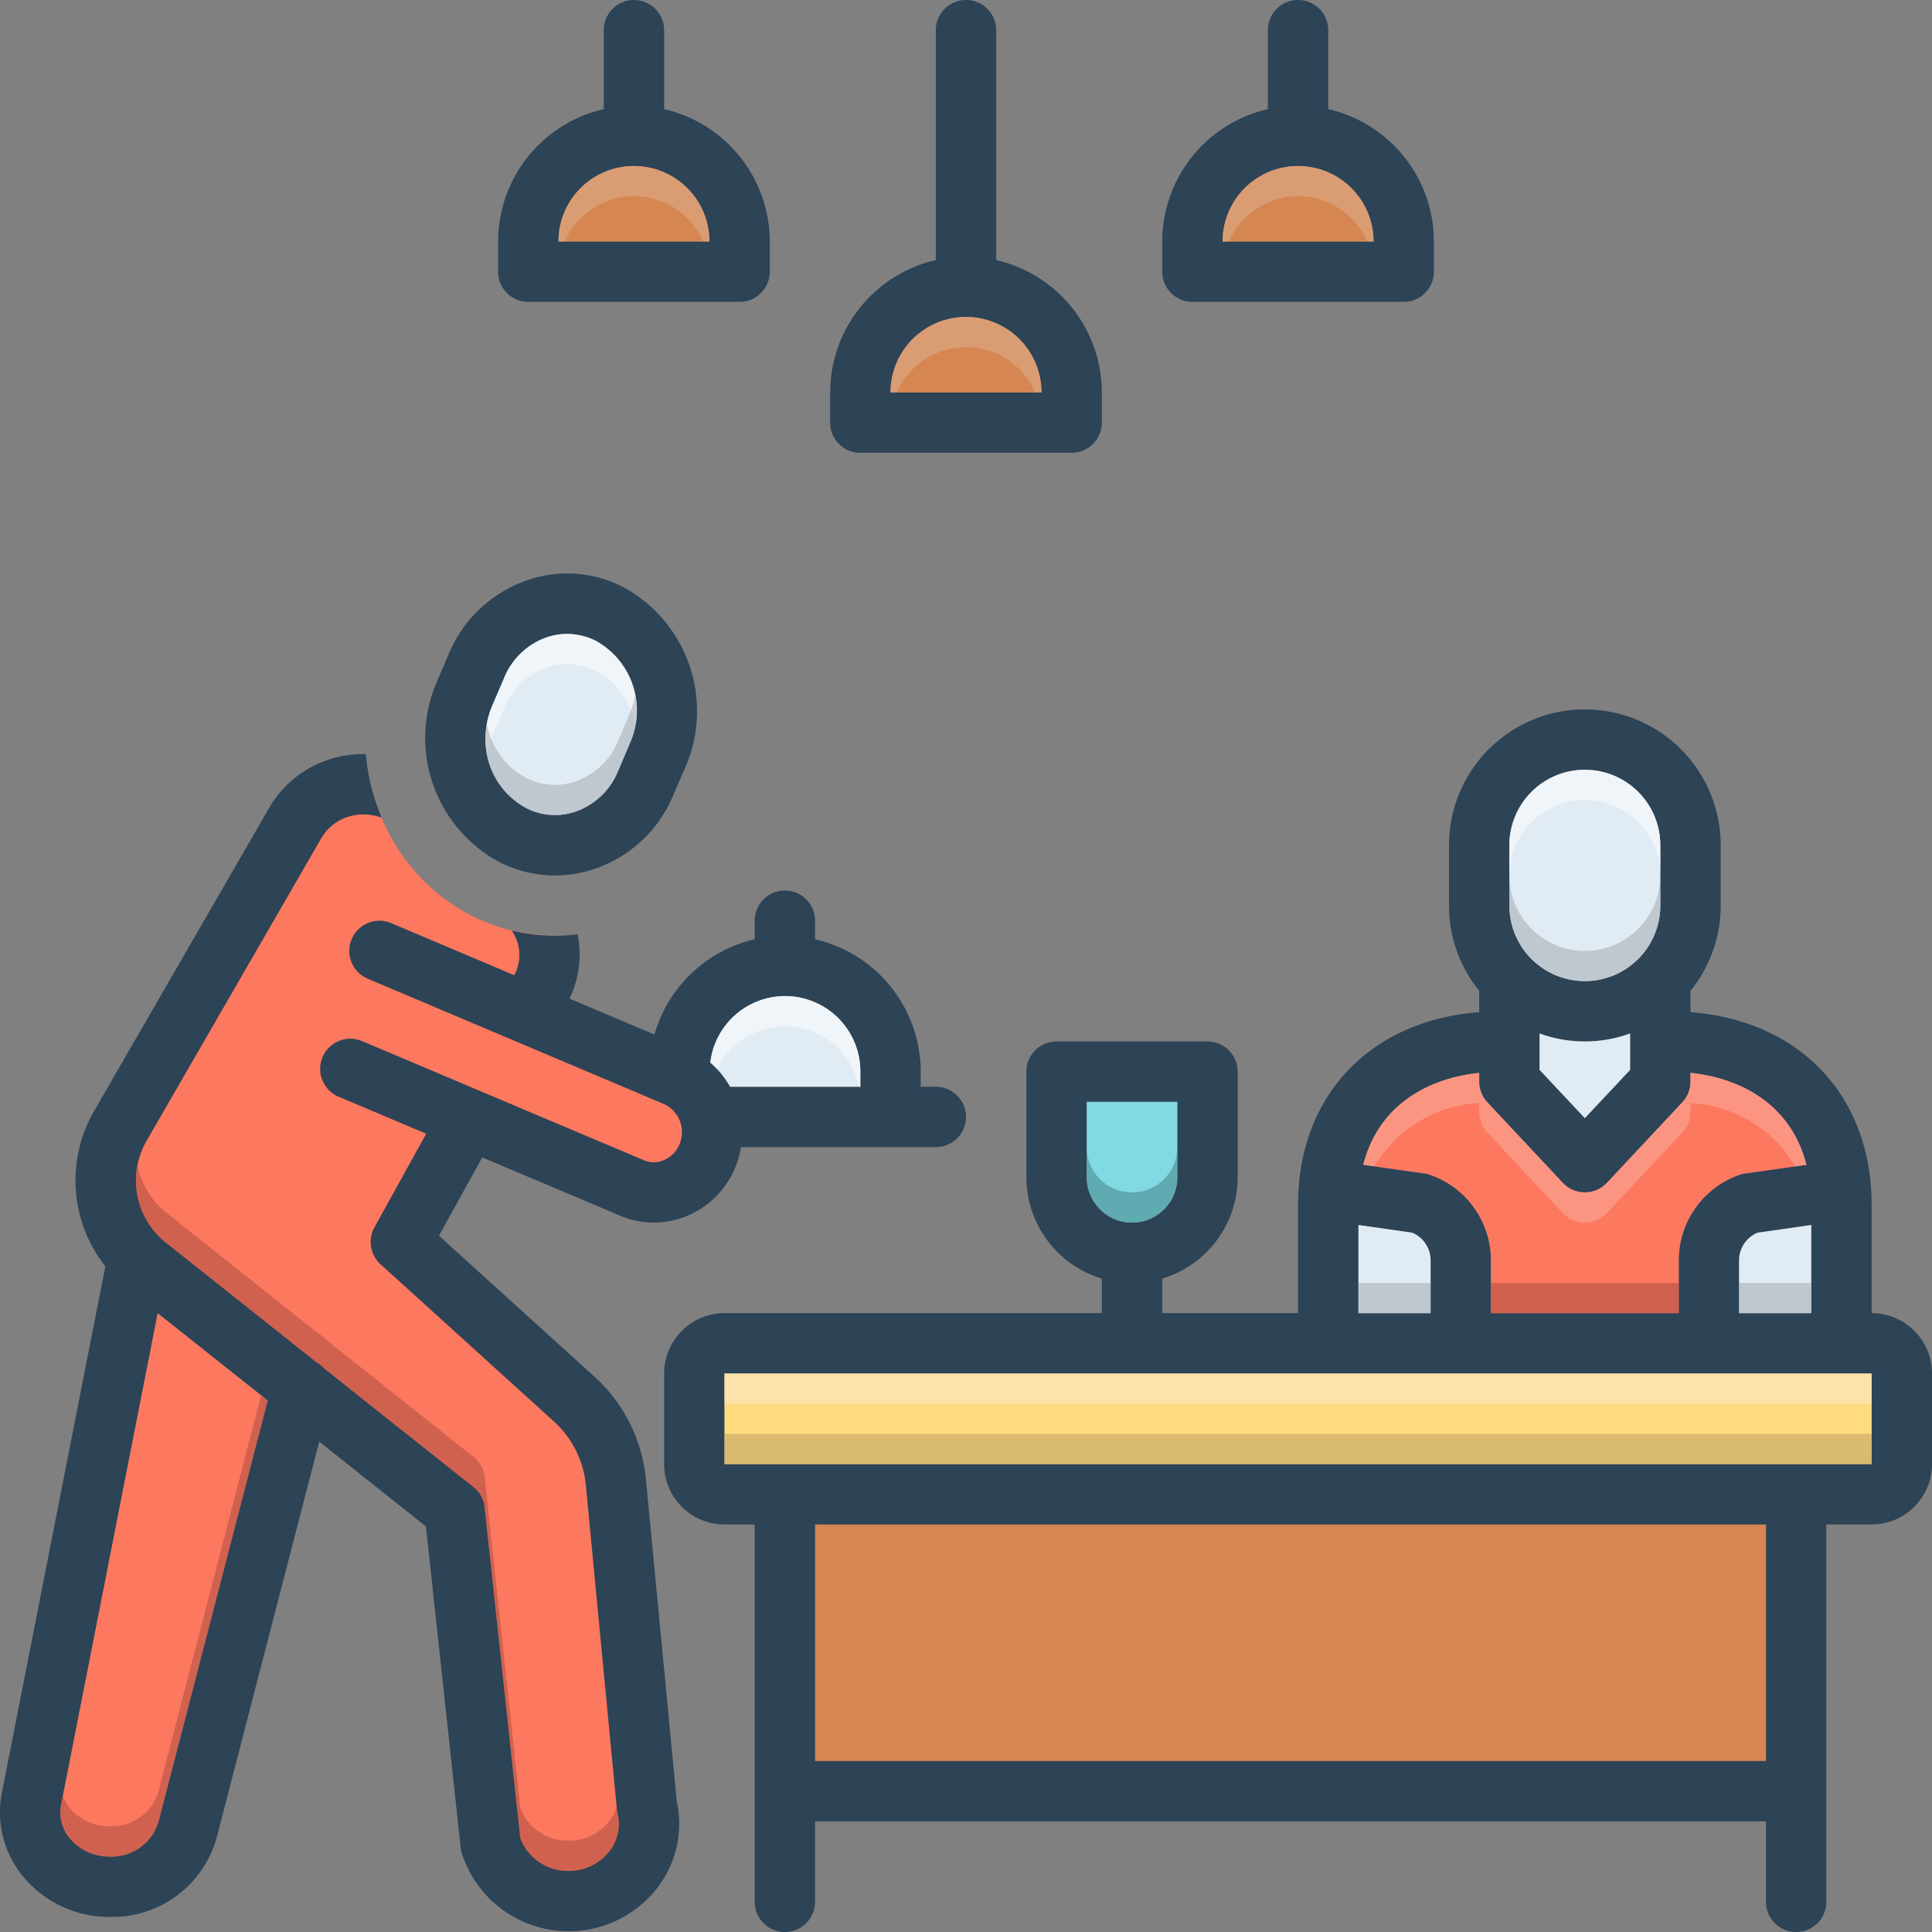 <svg id="Layer_1" viewBox="0 0 128 128" xmlns="http://www.w3.org/2000/svg" data-name="Layer 1"><rect x="0" y="0" width="128" height="128" fill="#808080" stroke="none"/><path d="m51.625 99.25h66.625v19.5h-66.625z" fill="#d68751"/><path d="m36.542 62.458-.688-.512a12.229 12.229 0 0 1 -4.48-1.212 12.797 12.797 0 0 1 -6.146-6.7l-2.395-1.784s-14.417 19.667-15.75 22.042.333 6.667.333 6.667l22.208 18.75 4.542 25.375 8.375-1.5-1.958-28.083-13.333-13.125 3.792-8.083 13.042 5 3.625-5.375-13.125-7.083z" fill="#fc785e"/><path d="m41.2 38.85a8.109 8.109 0 0 0 -6.49-.33 8.71 8.71 0 0 0 -4.99 4.83l-.78 1.83a9.334 9.334 0 0 0 4.21 11.97 8.158 8.158 0 0 0 3.63.85 8.066 8.066 0 0 0 2.85-.52 8.652 8.652 0 0 0 4.99-4.83l.79-1.83a9.334 9.334 0 0 0 -4.21-11.97zm.53 10.39-.78 1.84a4.707 4.707 0 0 1 -2.71 2.65 4.158 4.158 0 0 1 -3.33-.17 5.119 5.119 0 0 1 -2.74-4.64 5.491 5.491 0 0 1 .44-2.16l.79-1.84a4.719 4.719 0 0 1 2.7-2.65 4.156 4.156 0 0 1 1.47-.27 4.274 4.274 0 0 1 1.87.44 5.28 5.28 0 0 1 2.29 6.8z" fill="#2d4356"/><path d="m41.73 49.24-.78 1.84a4.707 4.707 0 0 1 -2.71 2.65 4.158 4.158 0 0 1 -3.33-.17 5.119 5.119 0 0 1 -2.74-4.64 5.491 5.491 0 0 1 .44-2.16l.79-1.84a4.719 4.719 0 0 1 2.7-2.65 4.156 4.156 0 0 1 1.47-.27 4.274 4.274 0 0 1 1.87.44 5.28 5.28 0 0 1 2.29 6.8z" fill="#e1ebf4"/><path d="m62 72h-1v-1a9.016 9.016 0 0 0 -7-8.77v-1.23a2 2 0 0 0 -4 0v1.23a9.02 9.02 0 0 0 -6.64 6.31l-5.63-2.38a6.73 6.73 0 0 0 .54-4.26 12.291 12.291 0 0 1 -1.49.1 12.075 12.075 0 0 1 -2.88-.35 2.82 2.82 0 0 1 .17 2.96l-8.15-3.45a1.998 1.998 0 0 0 -1.56 3.68l19.64 8.31a2.048 2.048 0 0 1 1.03 2.63 1.937 1.937 0 0 1 -1.04 1.08 1.67 1.67 0 0 1 -1.35 0l-18.69-7.9a1.999 1.999 0 0 0 -1.56 3.68l5.85 2.47-3.43 6.2a2.005 2.005 0 0 0 .4 2.45l11.45 10.38a6.51 6.51 0 0 1 2.15 4.22l2.06 21.51a1.376 1.376 0 0 0 .05.28 2.94 2.94 0 0 1 -.57 2.53 3.391 3.391 0 0 1 -2.69 1.27 3.34 3.34 0 0 1 -3.19-2.18l-2.36-21.9a1.974 1.974 0 0 0 -.74-1.35l-9.87-7.84a1.844 1.844 0 0 0 -.51-.41l-9.93-7.89a5.263 5.263 0 0 1 -1.36-6.78l11.6-20.09a3.162 3.162 0 0 1 2.26-1.51 3.367 3.367 0 0 1 1.73.18 13.555 13.555 0 0 1 -1.05-4.22 8.532 8.532 0 0 0 -1.32.09 7.141 7.141 0 0 0 -5.08 3.46l-11.6 20.09a9.181 9.181 0 0 0 .74 10.3l-6.85 34.85a6.674 6.674 0 0 0 1.4 5.57 7.392 7.392 0 0 0 5.76 2.68 7.171 7.171 0 0 0 7.09-5.35l6.77-26.14 7.07 5.62 2.3 21.26a2.019 2.019 0 0 0 .06.34 7.434 7.434 0 0 0 12.91 2.42 6.924 6.924 0 0 0 1.35-5.79l-2.05-21.38a10.532 10.532 0 0 0 -3.45-6.81l-10.26-9.3 2.87-5.19 9.13 3.86a5.65 5.65 0 0 0 2.24.46 5.757 5.757 0 0 0 2.22-.45 5.911 5.911 0 0 0 3.21-3.3 6.272 6.272 0 0 0 .34-1.25h12.91a2 2 0 0 0 0-4zm-51.5 48.68a3.238 3.238 0 0 1 -3.21 2.32 3.402 3.402 0 0 1 -2.66-1.21 2.657 2.657 0 0 1 -.57-2.26l6.39-32.52 7.28 5.78zm46.5-48.68h-8.63a5.933 5.933 0 0 0 -1.31-1.6 4.987 4.987 0 0 1 9.94.6z" fill="#2d4356"/><path d="m57 71v1h-8.63a5.933 5.933 0 0 0 -1.31-1.6 4.987 4.987 0 0 1 9.94.6z" fill="#e1ebf4"/><path d="m17.73 92.79-7.23 27.89a3.238 3.238 0 0 1 -3.21 2.32 3.402 3.402 0 0 1 -2.66-1.21 2.657 2.657 0 0 1 -.57-2.26l6.39-32.52z" fill="#fc785e"/><path d="m124 87v-7.18c0-7.22-4.77-12.21-12-12.76v-1.42a8.914 8.914 0 0 0 2-5.64v-4a9 9 0 0 0 -18 0v4a8.914 8.914 0 0 0 2 5.64v1.42c-7.23.55-12 5.54-12 12.76v7.18h-9v-2.29a7.024 7.024 0 0 0 5-6.71v-7a2.006 2.006 0 0 0 -2-2h-10a1.999 1.999 0 0 0 -2 2v7a7.024 7.024 0 0 0 5 6.71v2.29h-25a3.999 3.999 0 0 0 -4 4v6a3.999 3.999 0 0 0 4 4h2v25a2 2 0 0 0 4 0v-5.33h63v5.33a2 2 0 0 0 4 0v-25h3a3.999 3.999 0 0 0 4-4v-6a3.999 3.999 0 0 0 -4-4zm-24-31a5 5 0 0 1 10 0v4a5 5 0 0 1 -10 0zm8 12.47v2.41l-3 3.2-3-3.2v-2.41a8.755 8.755 0 0 0 6 0zm-10 2.61v.59a1.982 1.982 0 0 0 .54 1.36l5 5.34a2.007 2.007 0 0 0 2.92 0l5-5.34a1.982 1.982 0 0 0 .54-1.36v-.59c3.4.36 6.67 2.13 7.68 6.09l-4.02.57a1.524 1.524 0 0 0 -.37.08 6.006 6.006 0 0 0 -4.07 5.68v3.5h-12.44v-3.5a6.002 6.002 0 0 0 -4.08-5.68 1.353 1.353 0 0 0 -.36-.08l-4.02-.57c1.01-3.96 4.28-5.73 7.68-6.09zm22 10.08v5.84h-4.78v-3.5a1.983 1.983 0 0 1 1.22-1.83zm-30 0 3.56.51a1.983 1.983 0 0 1 1.22 1.83v3.5h-4.78zm-18-3.16v-5h6v5a3 3 0 0 1 -6 0zm45 38.67h-63v-15.67h63zm7-19.67h-76v-6h76z" fill="#2d4356"/><path d="m78 73v5a3 3 0 0 1 -6 0v-5z" fill="#81d9e3"/><path d="m48 91h76v6h-76z" fill="#ffdb80"/><g fill="#e1ebf4"><path d="m108 68.47v2.41l-3 3.2-3-3.2v-2.41a8.755 8.755 0 0 0 6 0z"/><path d="m120 81.16v5.84h-4.78v-3.5a1.983 1.983 0 0 1 1.22-1.83z"/><path d="m94.78 83.5v3.5h-4.78v-5.84l3.56.51a1.983 1.983 0 0 1 1.22 1.83z"/></g><path d="m119.68 77.17-4.02.57a1.524 1.524 0 0 0 -.37.08 6.006 6.006 0 0 0 -4.07 5.68v3.5h-12.44v-3.5a6.002 6.002 0 0 0 -4.08-5.68 1.353 1.353 0 0 0 -.36-.08l-4.02-.57c1.01-3.96 4.28-5.73 7.68-6.09v.59a1.982 1.982 0 0 0 .54 1.36l5 5.34a2.007 2.007 0 0 0 2.92 0l5-5.34a1.982 1.982 0 0 0 .54-1.36v-.59c3.4.36 6.67 2.13 7.68 6.09z" fill="#fc785e"/><path d="m110 56v4a5 5 0 0 1 -10 0v-4a5 5 0 0 1 10 0z" fill="#e1ebf4"/><path d="m66 17.23v-15.23a2 2 0 0 0 -4 0v15.23a9.016 9.016 0 0 0 -7 8.77v2a1.999 1.999 0 0 0 2 2h14a2.006 2.006 0 0 0 2-2v-2a9.016 9.016 0 0 0 -7-8.77zm-7 8.77a5 5 0 0 1 10 0z" fill="#2d4356"/><path d="m69 26h-10a5 5 0 0 1 10 0z" fill="#d68751"/><path d="m88 7.23v-5.23a2 2 0 0 0 -4 0v5.23a9.016 9.016 0 0 0 -7 8.77v2a2.006 2.006 0 0 0 2 2h14a2.006 2.006 0 0 0 2-2v-2a9.016 9.016 0 0 0 -7-8.77zm-7 8.77a5 5 0 0 1 10 0z" fill="#2d4356"/><path d="m91 16h-10a5 5 0 0 1 10 0z" fill="#d68751"/><path d="m44 7.23v-5.23a2 2 0 0 0 -4 0v5.23a9.016 9.016 0 0 0 -7 8.77v2a1.999 1.999 0 0 0 2 2h14a2.006 2.006 0 0 0 2-2v-2a9.016 9.016 0 0 0 -7-8.77zm-7 8.77a5 5 0 0 1 10 0z" fill="#2d4356"/><path d="m47 16h-10a5 5 0 0 1 10 0z" fill="#d68751"/><path d="m69 26h-.41a5.011 5.011 0 0 0 -9.18 0h-.41a5 5 0 0 1 10 0z" fill="#e5d0c3" opacity=".3"/><path d="m91 16h-.41a5.011 5.011 0 0 0 -9.18 0h-.41a5 5 0 0 1 10 0z" fill="#e5d0c3" opacity=".3"/><path d="m47 16h-.41a5.011 5.011 0 0 0 -9.18 0h-.41a5 5 0 0 1 10 0z" fill="#e5d0c3" opacity=".3"/><path d="m42.08 48.07a4.99 4.99 0 0 0 -2.64-3.63 4.274 4.274 0 0 0 -1.87-.44 4.156 4.156 0 0 0 -1.47.27 4.719 4.719 0 0 0 -2.7 2.65l-.79 1.84a5.211 5.211 0 0 0 -.35 1.19 5.888 5.888 0 0 1 -.09-1.03 5.491 5.491 0 0 1 .44-2.16l.79-1.84a4.719 4.719 0 0 1 2.7-2.65 4.156 4.156 0 0 1 1.47-.27 4.274 4.274 0 0 1 1.87.44 5.191 5.191 0 0 1 2.64 5.63z" fill="#fff" opacity=".5"/><path d="m41.73 49.24-.78 1.84a4.707 4.707 0 0 1 -2.71 2.65 4.158 4.158 0 0 1 -3.33-.17 5.119 5.119 0 0 1 -2.74-4.64 5.305 5.305 0 0 1 .09-.97 5.012 5.012 0 0 0 2.65 3.61 4.158 4.158 0 0 0 3.33.17 4.707 4.707 0 0 0 2.71-2.65l.78-1.84a5.596 5.596 0 0 0 .35-1.17 5.448 5.448 0 0 1 -.35 3.17z" fill="#9fa5aa" opacity=".5"/><path d="m110 56v2a5 5 0 0 0 -10 0v-2a5 5 0 0 1 10 0z" fill="#fff" opacity=".5"/><path d="m110 58v2a5 5 0 0 1 -10 0v-2a5 5 0 0 0 10 0z" fill="#9fa5aa" opacity=".5"/><path d="m119.68 77.17-.74.1a8.588 8.588 0 0 0 -6.94-4.19v.59a1.982 1.982 0 0 1 -.54 1.36l-5 5.34a2.007 2.007 0 0 1 -2.92 0l-5-5.34a1.982 1.982 0 0 1 -.54-1.36v-.59a8.588 8.588 0 0 0 -6.94 4.19l-.74-.1c1.01-3.96 4.28-5.73 7.68-6.09v.59a1.982 1.982 0 0 0 .54 1.36l5 5.34a2.007 2.007 0 0 0 2.92 0l5-5.34a1.982 1.982 0 0 0 .54-1.36v-.59c3.4.36 6.67 2.13 7.68 6.09z" fill="#f9dbd7" opacity=".3"/><path d="m115.22 85h4.78v2h-4.78z" fill="#9fa5aa" opacity=".5"/><path d="m90 85h4.78v2h-4.78z" fill="#9fa5aa" opacity=".5"/><path d="m98.78 85h12.44v2h-12.44z" fill="#a54b3f" opacity=".5"/><path d="m78 76v2a3 3 0 0 1 -6 0v-2a3 3 0 0 0 6 0z" fill="#0f423c" opacity=".3"/><path d="m48 95h76v2h-76z" fill="#ad9359" opacity=".45"/><path d="m48 91h76v2h-76z" fill="#f9edd2" opacity=".5"/><path d="m40.35 122.68a3.391 3.391 0 0 1 -2.69 1.27 3.34 3.34 0 0 1 -3.19-2.18l-2.36-21.9a1.974 1.974 0 0 0 -.74-1.35l-9.87-7.84a1.844 1.844 0 0 0 -.51-.41l-9.93-7.89a5.298 5.298 0 0 1 -1.96-5.18 5.398 5.398 0 0 0 1.96 3.18l9.93 7.89a1.844 1.844 0 0 1 .51.41l9.87 7.84a1.974 1.974 0 0 1 .74 1.35l2.36 21.9a3.34 3.34 0 0 0 3.19 2.18 3.391 3.391 0 0 0 2.69-1.27 3.082 3.082 0 0 0 .51-.94l.01.13a1.376 1.376 0 0 0 .05.28 2.94 2.94 0 0 1 -.57 2.53z" fill="#a54b3f" opacity=".5"/><path d="m17.73 92.79-7.23 27.89a3.238 3.238 0 0 1 -3.21 2.32 3.402 3.402 0 0 1 -2.66-1.21 2.657 2.657 0 0 1 -.57-2.26l.11-.54a2.812 2.812 0 0 0 .46.8 3.402 3.402 0 0 0 2.66 1.21 3.238 3.238 0 0 0 3.21-2.32l6.8-26.23z" fill="#a54b3f" opacity=".5"/><path d="m57 71v1h-.1a4.98 4.98 0 0 0 -9.38-1.16 4.792 4.792 0 0 0 -.46-.44 4.987 4.987 0 0 1 9.94.6z" fill="#fff" opacity=".5"/></svg>